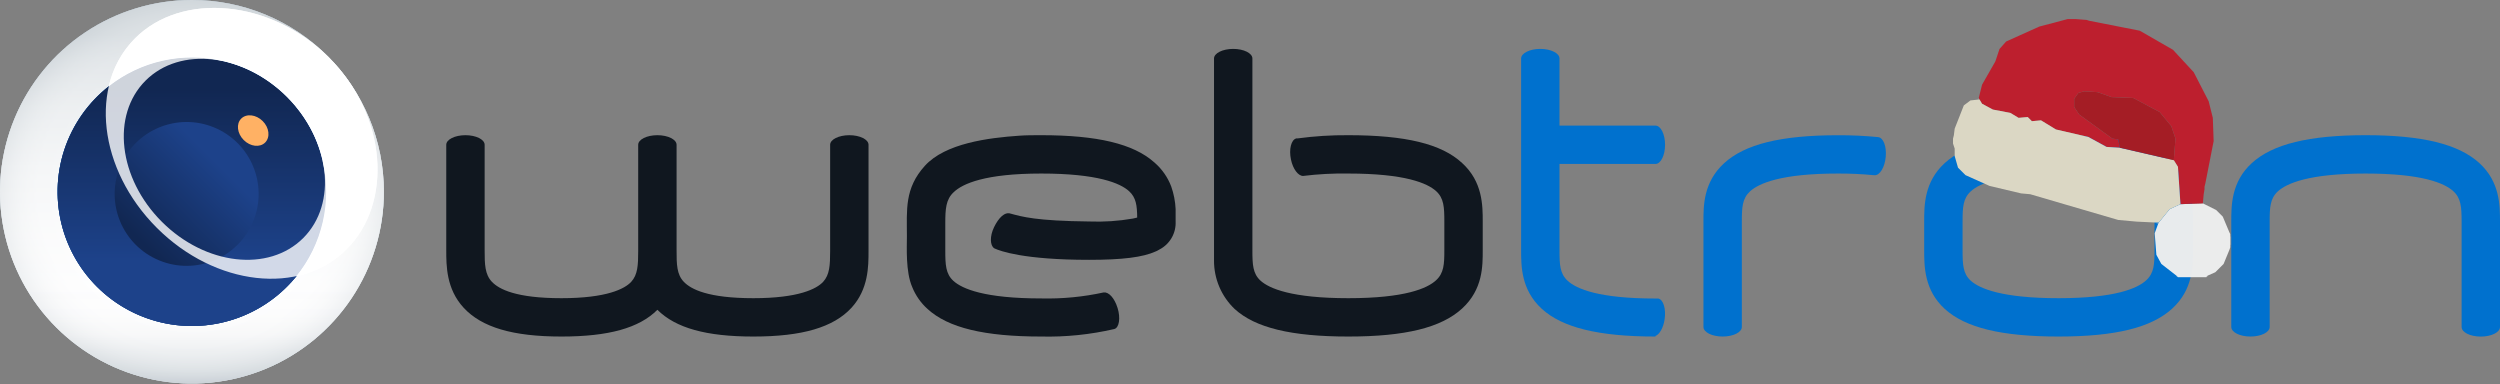 <svg width="3012" height="463" viewBox="0 0 3012 463" fill="none" xmlns="http://www.w3.org/2000/svg">
<rect x="0" y="0" width="3012" height="463" fill="#808080" stroke="none"/>
<path d="M231.248 0C185.511 0 140.802 13.55 102.773 38.936C64.745 64.322 35.105 100.405 17.603 142.621C0.1 184.837 -4.479 231.29 4.443 276.106C13.366 320.922 35.39 362.088 67.731 394.399C100.072 426.709 141.276 448.713 186.134 457.627C230.991 466.542 277.487 461.967 319.742 444.48C361.997 426.994 398.113 397.382 423.523 359.389C448.933 321.395 462.495 276.727 462.495 231.033C462.495 169.759 438.132 110.995 394.764 67.668C351.397 24.341 292.578 0 231.248 0Z" fill="#C6D6E0"/>
<path d="M231.248 0C185.511 0 140.802 13.55 102.773 38.936C64.745 64.322 35.105 100.405 17.603 142.621C0.1 184.837 -4.479 231.29 4.443 276.106C13.366 320.922 35.39 362.088 67.731 394.399C100.072 426.709 141.276 448.713 186.134 457.627C230.991 466.542 277.487 461.967 319.742 444.48C361.997 426.994 398.113 397.382 423.523 359.389C448.933 321.395 462.495 276.727 462.495 231.033C462.495 169.759 438.132 110.995 394.764 67.668C351.397 24.341 292.578 0 231.248 0Z" fill="url(#paint0_linear_31_99)"/>
<g style="mix-blend-mode:multiply" opacity="0.6">
<g style="mix-blend-mode:multiply" opacity="0.5">
<path d="M231.248 0C185.511 0 140.802 13.55 102.773 38.936C64.745 64.322 35.105 100.405 17.603 142.621C0.1 184.837 -4.479 231.29 4.443 276.106C13.366 320.922 35.39 362.088 67.731 394.399C100.072 426.709 141.276 448.713 186.134 457.627C230.991 466.542 277.487 461.967 319.742 444.48C361.997 426.994 398.113 397.382 423.523 359.389C448.933 321.395 462.495 276.727 462.495 231.033C462.495 169.759 438.132 110.995 394.764 67.668C351.397 24.341 292.578 0 231.248 0Z" fill="url(#paint1_radial_31_99)"/>
</g>
</g>
<g style="mix-blend-mode:multiply" opacity="0.5">
<path d="M231.248 0C185.511 0 140.802 13.55 102.773 38.936C64.745 64.322 35.105 100.405 17.603 142.621C0.1 184.837 -4.479 231.29 4.443 276.106C13.366 320.922 35.39 362.088 67.731 394.399C100.072 426.709 141.276 448.713 186.134 457.627C230.991 466.542 277.487 461.967 319.742 444.48C361.997 426.994 398.113 397.382 423.523 359.389C448.933 321.395 462.495 276.727 462.495 231.033C462.495 169.759 438.132 110.995 394.764 67.668C351.397 24.341 292.578 0 231.248 0Z" fill="url(#paint2_linear_31_99)"/>
</g>
<path d="M231.247 392.757C199.232 392.757 167.935 383.272 141.315 365.502C114.695 347.731 93.948 322.473 81.696 292.922C69.444 263.371 66.239 230.854 72.484 199.483C78.73 168.112 94.147 139.295 116.786 116.678C139.424 94.06 168.267 78.658 199.667 72.418C231.068 66.177 263.615 69.38 293.194 81.621C322.772 93.861 348.053 114.59 365.84 141.185C383.627 167.78 393.121 199.048 393.121 231.033C393.121 273.925 376.066 315.06 345.709 345.389C315.352 375.718 274.179 392.757 231.247 392.757Z" fill="url(#paint3_linear_31_99)"/>
<path d="M393.121 231.033C393.121 263.019 383.627 294.287 365.84 320.882C348.053 347.477 322.772 368.206 293.194 380.446C263.615 392.687 231.068 395.889 199.667 389.649C168.267 383.409 139.424 368.006 116.786 345.389C94.147 322.772 78.73 293.955 72.484 262.584C66.239 231.213 69.444 198.696 81.696 169.145C93.948 139.593 114.695 114.336 141.315 96.565C167.935 78.795 199.232 69.31 231.247 69.31C274.179 69.31 315.352 86.349 345.709 116.678C376.066 147.007 393.121 188.142 393.121 231.033Z" fill="#1D428A"/>
<path d="M393.121 231.033C393.121 263.019 383.627 294.287 365.84 320.882C348.053 347.477 322.772 368.206 293.194 380.446C263.615 392.687 231.068 395.889 199.667 389.649C168.267 383.409 139.424 368.006 116.786 345.389C94.147 322.772 78.73 293.955 72.484 262.584C66.239 231.213 69.444 198.696 81.696 169.145C93.948 139.593 114.695 114.336 141.315 96.565C167.935 78.795 199.232 69.31 231.247 69.31C274.179 69.31 315.352 86.349 345.709 116.678C376.066 147.007 393.121 188.142 393.121 231.033Z" fill="url(#paint4_linear_31_99)"/>
<path d="M3012 266.843C3012 247.783 3012 219.077 2987.03 196.378C2962.05 173.679 2918.63 162.878 2850.13 162.878C2781.62 162.878 2738.15 173.621 2713.11 196.378C2688.08 219.135 2688.25 247.956 2688.25 266.843V393.912C2688.25 400.323 2698.6 405.463 2711.38 405.463C2724.16 405.463 2734.5 400.323 2734.5 393.912V266.843C2734.5 249.978 2734.97 239.235 2744.33 230.571C2755.03 220.81 2782.02 209.085 2850.13 209.085C2918.23 209.085 2945.17 220.637 2955.81 230.398C2965.17 238.946 2965.69 249.805 2965.75 266.901V393.969C2965.75 400.381 2976.1 405.521 2988.88 405.521C3001.65 405.521 3012 400.381 3012 393.969V266.843Z" fill="#0071CE"/>
<path d="M1023.27 162.878C1010.49 162.878 1000.15 168.077 1000.15 174.43V302.48C1000.15 319.346 999.568 331.013 991.763 339.503C983.959 347.994 962.221 359.257 907.647 359.257C853.073 359.257 832.492 348.514 823.878 339.561C815.264 330.609 815.148 318.248 815.148 301.498V174.43C815.148 168.077 804.8 162.878 792.023 162.878C779.247 162.878 768.898 168.077 768.898 174.43V302.48C768.898 319.346 768.32 331.013 760.516 339.503C752.711 347.994 730.974 359.257 676.399 359.257C621.825 359.257 601.244 348.514 592.688 339.561C584.132 330.609 583.9 318.248 583.9 301.498V174.43C583.9 168.077 573.552 162.878 560.776 162.878C547.999 162.878 537.651 168.077 537.651 174.43V301.498C537.651 320.097 537.651 348.109 558.637 370.808C580.489 394.432 617.894 405.463 676.399 405.463C733.171 405.463 770.113 395.24 792.023 373.234C814.107 395.24 850.934 405.463 907.647 405.463C966.5 405.463 1004.08 394.432 1025.87 370.808C1046.4 348.398 1046.4 320.79 1046.4 302.48V174.43C1046.4 168.077 1036.11 162.878 1023.27 162.878Z" fill="#10171F"/>
<path d="M1878.89 197.534H1994.51C2000.87 197.534 2006.07 187.195 2006.07 174.43C2006.07 161.666 2000.87 151.327 1994.51 151.327H1878.89V70.465C1878.89 64.112 1868.54 58.914 1855.76 58.914C1842.99 58.914 1832.64 64.112 1832.64 70.465V243.74V301.499C1832.64 320.501 1832.64 349.207 1857.44 371.964C1882.24 394.721 1925.95 405.464 1994.51 405.464V404.77C1999.37 402.864 2003.93 395.125 2005.49 385.017C2007.46 372.484 2004.11 361.163 1998.04 359.661C1997.48 359.604 1996.92 359.604 1996.36 359.661H1994.51C1926.35 359.661 1899.35 348.11 1888.71 338.291C1879.35 329.742 1878.89 318.884 1878.89 301.903V197.938V197.534Z" fill="#0071CE"/>
<path d="M2617.14 196.378C2592.29 173.275 2548.75 162.878 2480.13 162.878C2411.51 162.878 2368.15 173.621 2343.12 196.378C2318.08 219.135 2318.26 247.956 2318.26 266.843V301.498C2318.26 320.674 2318.26 349.611 2343.12 372.252C2367.98 394.894 2411.57 405.463 2480.13 405.463C2548.7 405.463 2592.11 394.72 2617.2 371.675C2642.29 348.629 2642 320.328 2642 301.498V266.843C2642 247.783 2642 218.904 2617.14 196.378ZM2595.75 301.498C2595.75 318.306 2595.23 328.991 2585.81 337.655C2575.17 347.532 2548.12 359.257 2480.13 359.257C2412.14 359.257 2384.86 347.705 2374.28 338.117C2364.97 329.627 2364.51 318.71 2364.51 301.498V266.843C2364.51 249.978 2364.97 239.235 2374.33 230.571C2385.03 220.81 2412.03 209.085 2480.13 209.085C2548.23 209.085 2575.29 220.637 2585.93 230.34C2595.23 238.831 2595.75 249.747 2595.75 266.843V301.498Z" fill="#0071CE"/>
<path d="M2262.82 165.189C2246.68 163.611 2230.47 162.859 2214.25 162.936C2145.75 162.936 2102.21 173.679 2077.18 196.667C2052.15 219.655 2052.32 247.956 2052.32 266.843V393.912C2052.32 400.323 2062.67 405.463 2075.45 405.463C2088.22 405.463 2098.57 400.323 2098.57 393.912V266.843C2098.57 249.978 2099.03 239.235 2108.4 230.571C2119.1 220.81 2146.09 209.085 2214.2 209.085C2228.83 209.017 2243.45 209.692 2258.02 211.107H2258.48C2264.84 211.453 2270.85 201.461 2271.95 188.754C2273.05 176.047 2269 165.939 2262.82 165.189Z" fill="#0071CE"/>
<path d="M304.989 266.791C323.317 222.584 302.305 171.904 258.058 153.593C213.811 135.283 163.084 156.275 144.756 200.481C126.428 244.688 147.44 295.368 191.687 313.679C235.934 331.99 286.662 310.997 304.989 266.791Z" fill="url(#paint5_linear_31_99)"/>
<g opacity="0.8">
<path d="M396.301 69.31C325.886 -1.155 218.529 -9.877 162.683 46.207C106.837 102.29 118.63 204.234 188.987 274.525C259.344 344.817 361.729 356.369 417.576 300.343C473.422 244.318 466.658 139.486 396.301 69.31ZM365.314 286.828C323.689 328.356 247.435 319.577 195 267.19C142.564 214.803 133.777 138.62 175.402 97.092C217.026 55.564 293.222 64.285 345.658 116.672C398.093 169.059 406.88 245.242 365.314 286.828Z" fill="white"/>
</g>
<path d="M319.468 171.715C313.109 178.01 301.547 176.682 293.626 168.711C285.706 160.741 284.319 149.189 290.62 142.894C296.922 136.598 308.484 137.927 316.462 145.839C324.44 153.752 325.769 165.361 319.468 171.715Z" fill="#FFB164"/>
<path d="M1416.39 251.884C1415.96 242.586 1414.17 233.401 1411.07 224.622C1406.95 213.765 1400.24 204.072 1391.53 196.378L1390.49 195.454C1365.46 173.275 1322.16 162.878 1254.52 162.878C1245.09 162.878 1236.13 162.878 1227.64 163.514C1190.98 166.055 1138.84 172.582 1114.21 199.844C1089.58 227.106 1092.64 252.981 1092.64 284.691C1092.64 297.975 1090.97 327.374 1099.06 345.915C1103.12 355.983 1109.43 364.992 1117.5 372.252C1142.36 394.951 1185.9 405.463 1254.52 405.463C1284.05 406.141 1313.55 403.114 1342.33 396.453C1348.4 395.067 1350.25 383.169 1346.44 370.982C1342.62 358.795 1335.74 351.575 1329.67 352.326C1305 357.715 1279.77 360.138 1254.52 359.546C1186.18 359.546 1159.24 347.994 1148.66 338.406C1139.36 329.916 1138.89 318.999 1138.89 301.787V269.154C1138.89 251.826 1139.53 240.275 1149.07 231.495C1159.76 221.272 1186.76 209.085 1254.52 209.085C1322.27 209.085 1349.68 220.637 1360.31 230.34C1368.75 238.022 1369.97 247.668 1370.08 262.107C1368.41 262.603 1366.71 263.008 1365 263.32C1347.61 266.341 1329.96 267.522 1312.33 266.843C1248.1 266.15 1231.39 261.068 1217.81 257.429C1210.52 254.772 1203.12 262.454 1197.69 273.601C1192.25 284.748 1192.83 295.723 1197.69 299.015L1198.44 299.419C1204.92 302.423 1233.53 313.05 1312.1 313.05C1352.57 313.05 1377.08 309.931 1392.52 302.885C1394.54 301.903 1392.92 302.885 1396.85 300.632C1403.01 297.463 1408.12 292.593 1411.58 286.603C1415.05 280.613 1416.72 273.754 1416.39 266.843C1416.39 262.338 1416.39 257.256 1416.39 251.884Z" fill="#10171F"/>
<path d="M1761.53 196.378C1736.67 173.275 1693.14 162.879 1624.51 162.879C1604.06 162.724 1583.62 164.017 1563.35 166.748C1562.83 166.663 1562.31 166.663 1561.79 166.748C1555.6 168.366 1552.71 179.802 1555.37 192.278C1557.8 203.829 1564.1 211.973 1569.94 211.973C1588.04 209.743 1606.28 208.778 1624.51 209.085C1692.73 209.085 1719.67 220.637 1730.31 230.34C1739.62 238.831 1740.14 249.747 1740.14 266.844V301.499C1740.14 318.306 1739.62 328.992 1730.19 337.655C1719.56 347.532 1692.5 359.257 1624.51 359.257C1556.53 359.257 1529.24 347.705 1518.66 338.117C1509.35 329.627 1508.89 318.711 1508.89 301.499V70.465C1508.89 64.112 1498.54 58.914 1485.77 58.914C1472.99 58.914 1462.64 64.112 1462.64 70.465V313.859C1462.59 324.77 1464.77 335.577 1469.04 345.618C1473.32 355.658 1479.6 364.722 1487.5 372.252C1512.36 394.952 1555.89 405.464 1624.51 405.464C1693.14 405.464 1736.5 394.72 1761.59 371.675C1786.68 348.629 1786.39 320.328 1786.39 301.499V266.844C1786.39 247.783 1786.39 218.904 1761.53 196.378Z" fill="#10171F"/>
<path d="M396.301 69.31C325.886 -1.155 218.529 -9.877 162.683 46.207C146.862 62.075 135.876 82.104 131.002 103.965C150.073 88.932 172.285 78.379 195.994 73.09C219.702 67.801 244.298 67.91 267.958 73.411H268.421C270.444 73.873 272.526 74.393 274.549 74.971C290.593 79.235 305.827 86.103 319.642 95.301L322.591 97.265L326.637 100.153C329.644 102.348 332.419 104.6 335.309 106.969L335.945 107.488C342.665 113.191 348.91 119.431 354.618 126.144L355.197 126.78C357.567 129.61 359.821 132.556 361.961 135.386C363.001 136.772 363.984 138.216 364.909 139.602C365.834 140.988 366.123 141.335 366.701 142.259C376.085 156.251 383.06 171.713 387.34 188.004C387.86 189.852 388.323 191.758 388.785 193.779V194.588C394.353 218.534 394.384 243.434 388.874 267.394C383.364 291.354 372.46 313.744 356.989 332.861C379.939 328.191 401.008 316.883 417.576 300.343C473.422 244.78 466.658 139.487 396.301 69.31Z" fill="white"/>
<g clip-path="url(#clip0_31_99)">
<path opacity="0.4" d="M2383 120L2384 118L2385 120H2383ZM2600 270L2596 268H2601L2600 270ZM2687 295V285H2688V295H2687Z" fill="#C0C1BE"/>
<path opacity="0.98" d="M2627 246L2654 245L2670 253L2678 261L2686 280L2687 282V285V295V298L2686 301L2679 318L2669 328L2660 332L2659 333L2658 334H2624L2623 333L2622 332L2604 318L2598 307L2596 281L2600 270L2601 268L2614 252L2627 246Z" fill="#ECEDED"/>
<path opacity="0.99" d="M2384 118L2388 102L2404 74L2409 59L2417 50L2457 32L2491 23H2501L2514 24L2517 25L2578 37L2618 60L2643 87L2661 122L2666 142L2667 170L2657 221L2656 225V228L2655 234L2654 245L2627 246L2624 201L2619 193L2621 167L2616 152L2602 135L2570 118L2544 117L2527 111L2511 110L2504 112L2499 119V129L2505 138L2545 167L2552 168L2554 178L2538 177L2516 165L2477 156L2459 145L2448 146L2443 141L2432 142L2422 136L2401 132L2388 125L2385 120L2384 118Z" fill="#BE1F2E"/>
<path d="M2355 155L2366 127L2374 121L2383 120H2385L2388 125L2401 132L2422 136L2432 142L2443 141L2448 146L2459 145L2477 156L2516 165L2538 177L2554 178L2619 193L2624 201L2627 246L2614 252L2601 268H2596H2595L2574 267L2552 265L2446 234L2435 233L2397 224L2368 211L2359 202L2355 188V179L2353 173V167L2354 163L2355 155Z" fill="#DBD7C4"/>
<path d="M2554 178L2552 168L2545 167L2505 138L2499 129V119L2504 112L2511 110L2527 111L2544 117L2570 118L2602 135L2616 152L2621 167L2619 193L2554 178Z" fill="#A41D25"/>
<path opacity="0.4" d="M2622 332H2623V333H2622V332ZM2659 332H2660V333H2659V332ZM2658 333H2659V334H2658V333Z" fill="#C0C1BE"/>
</g>
<defs>
<linearGradient id="paint0_linear_31_99" x1="231.248" y1="42.048" x2="231.248" y2="674.964" gradientUnits="userSpaceOnUse">
<stop stop-color="#A2AFB8"/>
<stop offset="0.04" stop-color="#AFBAC2"/>
<stop offset="0.14" stop-color="#CCD3D8"/>
<stop offset="0.25" stop-color="#E2E6E9"/>
<stop offset="0.38" stop-color="#F3F4F5"/>
<stop offset="0.51" stop-color="#FCFCFD"/>
<stop offset="0.69" stop-color="white"/>
</linearGradient>
<radialGradient id="paint1_radial_31_99" cx="0" cy="0" r="1" gradientUnits="userSpaceOnUse" gradientTransform="translate(231.248 231.033) scale(231.248 231.033)">
<stop offset="0.72" stop-color="white"/>
<stop offset="0.8" stop-color="#FCFCFD"/>
<stop offset="0.85" stop-color="#F3F4F5"/>
<stop offset="0.9" stop-color="#E2E6E9"/>
<stop offset="0.94" stop-color="#CCD3D8"/>
<stop offset="0.98" stop-color="#AFBAC2"/>
<stop offset="1" stop-color="#A2AFB8"/>
</radialGradient>
<linearGradient id="paint2_linear_31_99" x1="231.248" y1="42.048" x2="231.248" y2="664.105" gradientUnits="userSpaceOnUse">
<stop offset="0.49" stop-color="white"/>
<stop offset="0.54" stop-color="#FCFCFD"/>
<stop offset="0.58" stop-color="#F3F4F5"/>
<stop offset="0.61" stop-color="#E2E6E9"/>
<stop offset="0.65" stop-color="#CCD3D8"/>
<stop offset="0.68" stop-color="#AFBAC2"/>
<stop offset="0.69" stop-color="#A2AFB8"/>
</linearGradient>
<linearGradient id="paint3_linear_31_99" x1="231.247" y1="-16.23" x2="231.247" y2="504.346" gradientUnits="userSpaceOnUse">
<stop offset="0.48" stop-color="#0071CE"/>
<stop offset="1" stop-color="#112752"/>
</linearGradient>
<linearGradient id="paint4_linear_31_99" x1="231.247" y1="69.31" x2="231.247" y2="392.757" gradientUnits="userSpaceOnUse">
<stop offset="0.12" stop-color="#112752"/>
<stop offset="0.76" stop-color="#1D428A"/>
</linearGradient>
<linearGradient id="paint5_linear_31_99" x1="168.568" y1="289.745" x2="291.247" y2="167.241" gradientUnits="userSpaceOnUse">
<stop stop-color="#112752"/>
<stop offset="0.76" stop-color="#1D428A"/>
</linearGradient>
<clipPath id="clip0_31_99">
<rect width="335" height="311" fill="white" transform="translate(2353 23)"/>
</clipPath>
</defs>
</svg>
